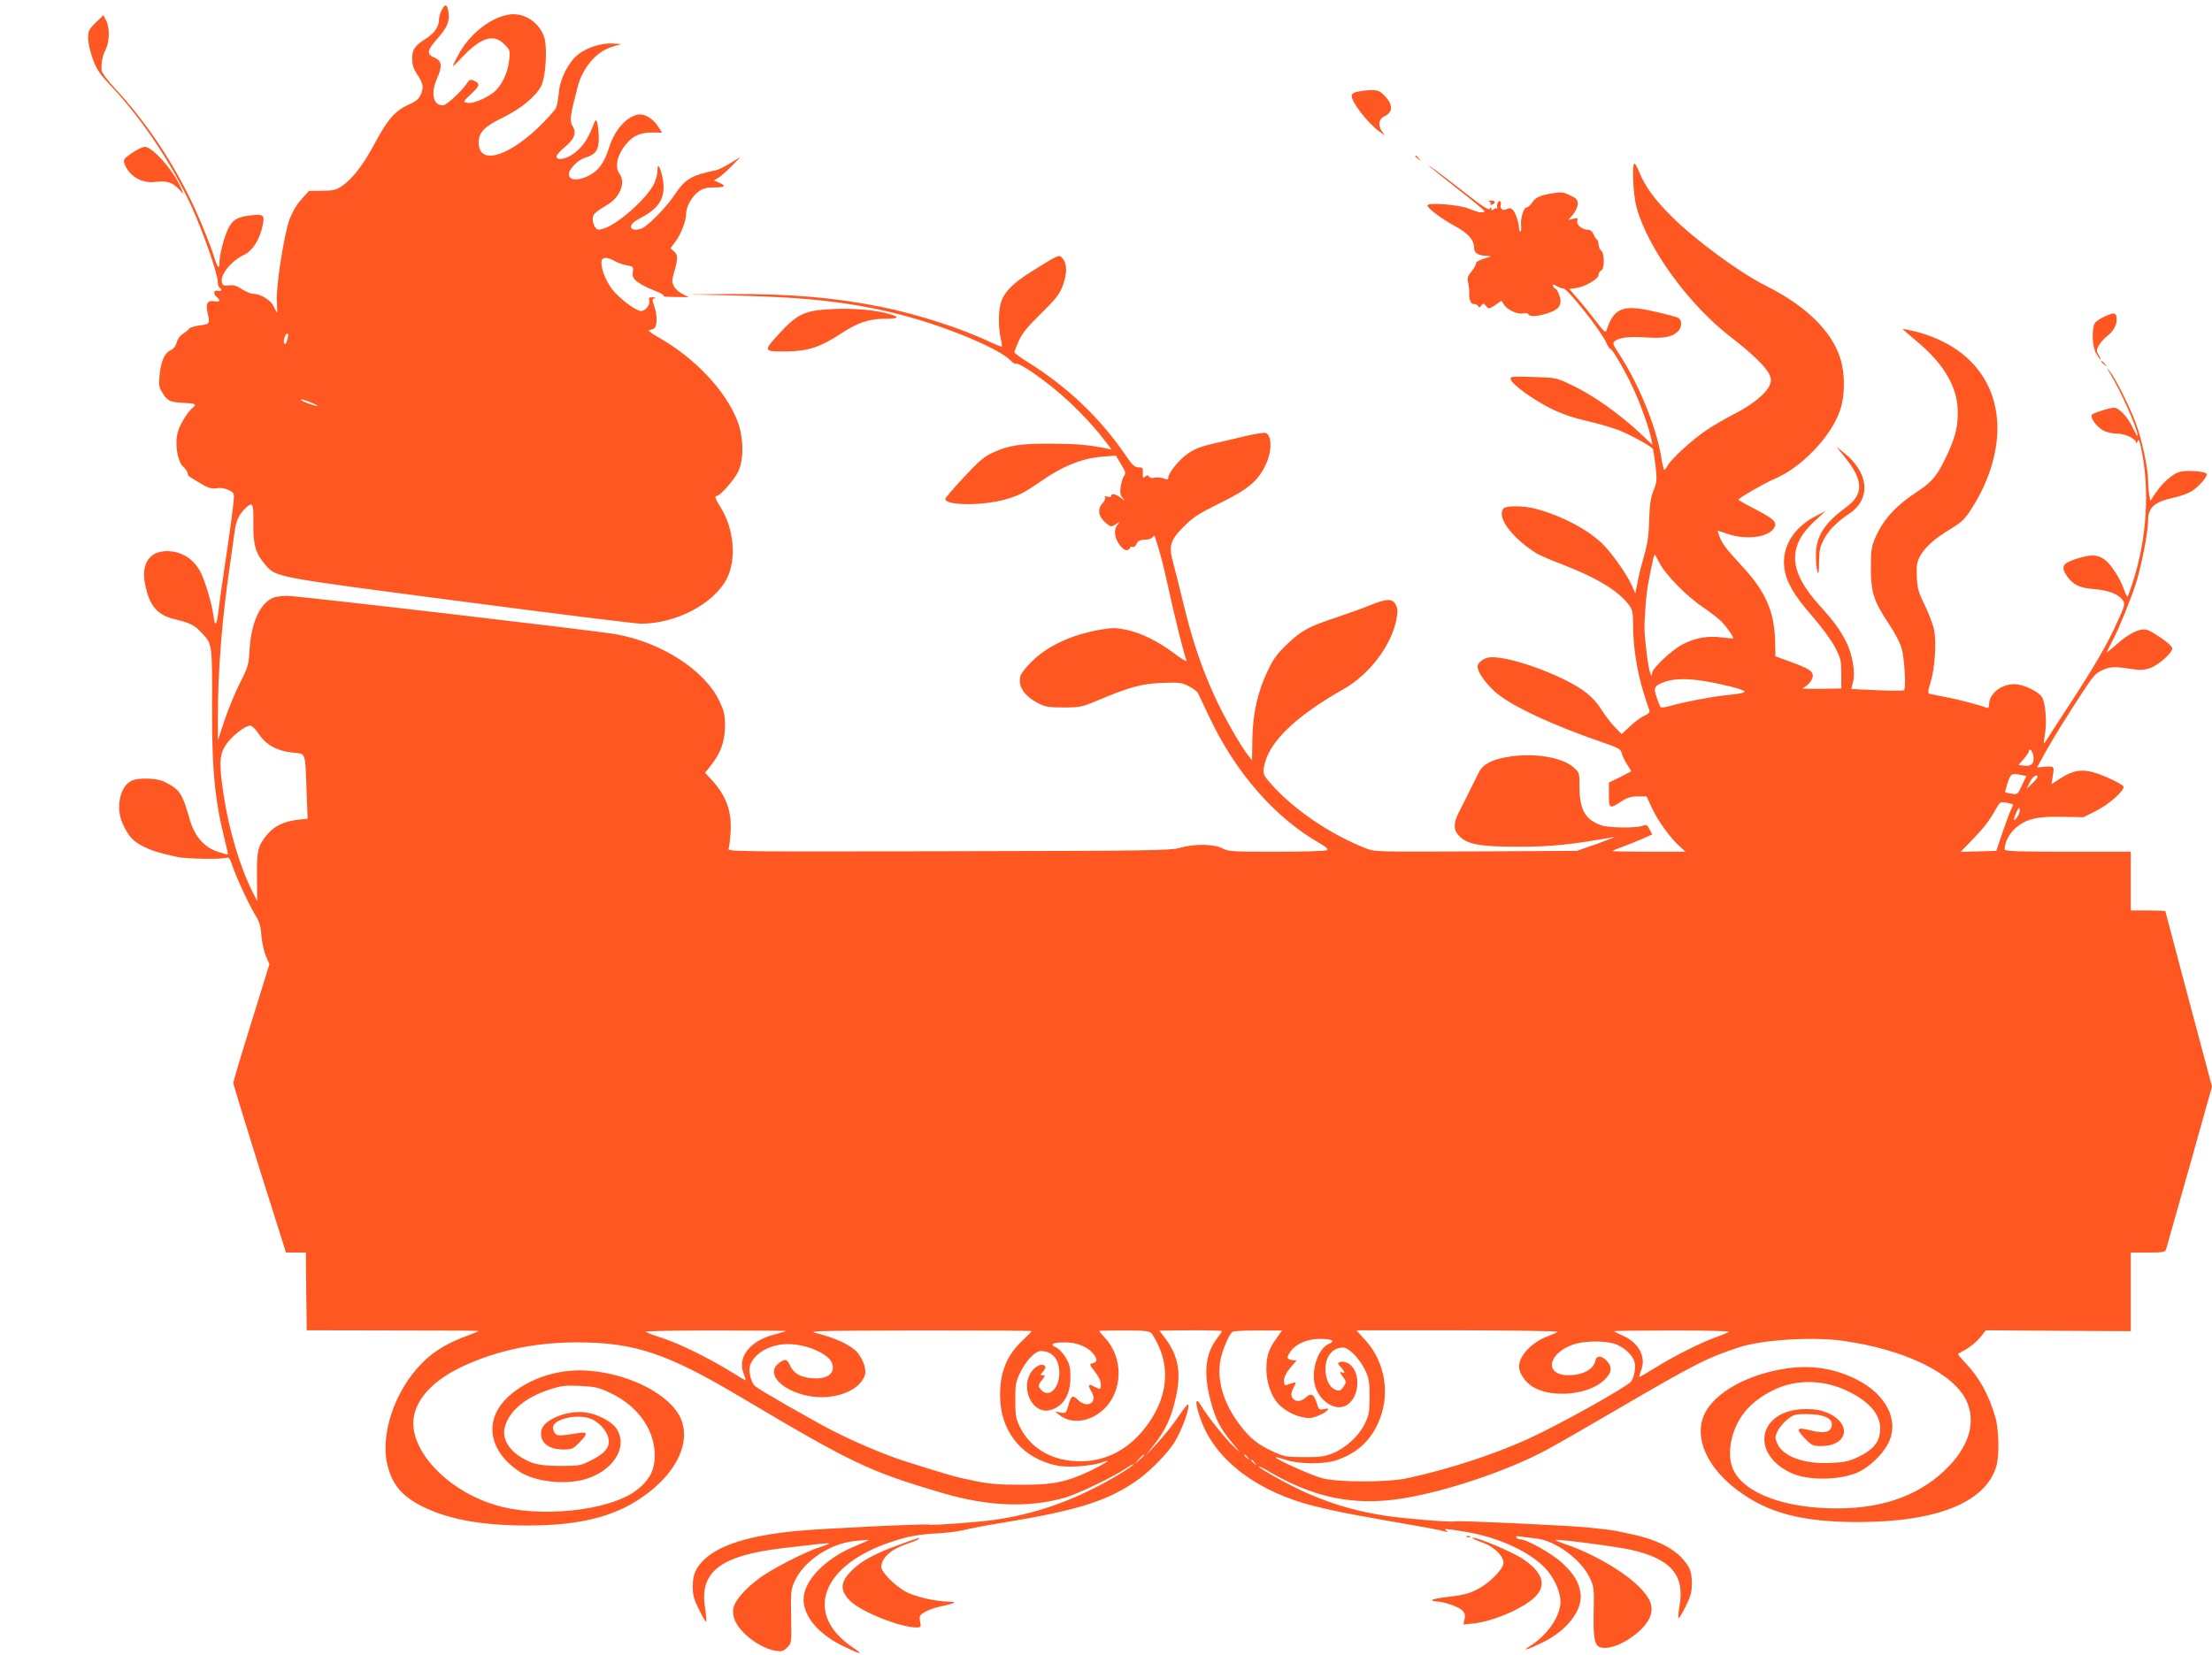 <?xml version="1.0" standalone="no"?>
<!DOCTYPE svg PUBLIC "-//W3C//DTD SVG 20010904//EN"
 "http://www.w3.org/TR/2001/REC-SVG-20010904/DTD/svg10.dtd">
<svg version="1.0" xmlns="http://www.w3.org/2000/svg"
 width="1280pt" height="958pt" viewBox="0 0 1280 958"
 preserveAspectRatio="xMidYMid meet">
<g transform="translate(0,958) scale(0.1,-0.1)"
fill="#ff5722" stroke="none">
<path d="M2555 9520 c-8 -16 -15 -41 -15 -55 0 -39 -27 -78 -74 -108 -66 -42
-81 -63 -81 -116 0 -34 7 -58 26 -87 38 -56 42 -78 25 -119 -12 -28 -27 -41
-70 -60 -77 -34 -123 -86 -192 -215 -67 -127 -130 -211 -191 -254 -38 -26 -51
-30 -119 -30 l-76 -1 -43 -48 c-27 -29 -53 -73 -69 -115 -32 -86 -80 -392 -74
-479 2 -34 3 -63 1 -63 -1 0 -10 16 -19 36 -18 38 -76 73 -122 74 -12 0 -40
12 -62 26 -29 20 -49 25 -75 22 -30 -3 -36 -1 -41 18 -11 44 55 125 132 161
43 21 80 77 99 148 20 80 15 87 -59 79 -82 -9 -110 -25 -136 -79 -25 -53 -49
-145 -50 -194 0 -43 -12 -31 -30 29 -26 85 -101 265 -155 371 -110 219 -257
432 -414 601 -47 51 -82 97 -83 110 -3 46 4 83 23 120 23 46 25 128 3 170
l-16 30 -44 -43 c-40 -39 -44 -48 -44 -91 0 -26 12 -78 27 -120 23 -61 40 -87
112 -163 177 -189 348 -446 461 -694 66 -145 150 -387 150 -431 0 -16 5 -32
10 -35 18 -11 11 -23 -10 -18 -24 6 -28 -18 -5 -37 23 -19 18 -30 -13 -24 -40
8 -53 -12 -42 -61 16 -69 15 -72 -43 -78 -28 -4 -56 -12 -62 -19 -5 -8 -22
-21 -37 -31 -16 -9 -31 -31 -36 -50 -5 -20 -18 -37 -36 -45 -35 -17 -55 -65
-63 -147 -5 -54 -3 -68 17 -99 29 -47 43 -54 123 -58 70 -3 77 -7 51 -29 -28
-23 -71 -93 -84 -136 -20 -65 -5 -169 28 -202 15 -14 27 -32 28 -39 3 -18 -1
-15 69 -57 50 -30 66 -35 97 -31 24 4 49 0 70 -10 30 -14 33 -19 31 -52 -5
-62 -24 -198 -53 -392 -16 -102 -31 -214 -35 -250 -10 -89 -21 -104 -29 -39
-8 68 -48 203 -74 255 -41 79 -111 124 -196 124 -102 0 -151 -75 -126 -194 25
-124 71 -177 174 -201 84 -20 112 -33 152 -77 63 -66 62 -62 61 -423 -1 -384
16 -550 79 -799 8 -32 14 -60 12 -61 -2 -2 -28 5 -58 15 -79 26 -133 89 -161
183 -45 158 -57 176 -148 222 -42 21 -145 25 -187 7 -69 -29 -97 -156 -54
-250 33 -72 59 -101 118 -131 54 -26 81 -35 196 -61 51 -12 262 -15 289 -5 11
5 19 -7 32 -47 23 -69 98 -229 134 -288 22 -35 30 -61 34 -117 3 -40 15 -93
26 -118 l20 -46 -104 -336 c-58 -185 -105 -343 -105 -351 0 -8 69 -232 152
-498 l153 -484 57 0 58 0 2 -225 3 -225 498 -1 c273 0 497 -1 497 -3 0 -2 -28
-13 -62 -26 -112 -40 -198 -91 -263 -157 -162 -161 -249 -421 -201 -601 30
-112 88 -178 211 -237 148 -71 340 -105 596 -105 323 0 531 57 705 193 169
132 239 296 184 425 -60 138 -293 260 -535 278 -185 15 -380 -56 -488 -175
-117 -130 -79 -301 92 -411 87 -55 248 -75 366 -45 170 44 264 189 192 296
-28 42 -110 85 -181 94 -102 13 -237 -41 -252 -100 -17 -68 34 -115 125 -115
49 0 57 3 92 39 50 50 51 65 2 57 -112 -18 -123 -18 -138 -6 -8 7 -15 23 -15
37 0 50 145 83 223 49 42 -18 85 -64 96 -104 15 -52 -12 -91 -93 -132 -66 -34
-73 -35 -180 -35 -126 0 -173 11 -243 58 -64 43 -96 105 -83 161 21 94 116
176 257 222 73 24 93 26 180 22 85 -4 108 -9 173 -40 169 -79 268 -227 258
-384 -5 -74 -36 -127 -105 -180 -157 -120 -566 -163 -818 -85 -244 74 -444
261 -471 438 -21 138 87 275 290 367 198 91 416 136 652 136 335 0 522 -62
949 -316 648 -385 742 -430 1165 -555 267 -79 505 -88 715 -27 75 22 283 122
352 170 24 16 43 26 43 23 0 -10 -135 -93 -235 -142 -189 -95 -384 -156 -585
-182 -103 -14 -351 -31 -361 -26 -10 7 -625 -23 -764 -36 -284 -27 -463 -84
-550 -176 -42 -45 -56 -80 -56 -145 -1 -50 6 -74 36 -135 20 -41 39 -72 42
-70 2 3 -1 39 -7 80 -34 209 88 303 450 346 221 26 264 31 267 27 2 -2 -20
-11 -49 -20 -89 -28 -289 -131 -359 -185 -80 -60 -137 -126 -145 -169 -9 -46
12 -96 62 -145 53 -53 124 -92 181 -102 37 -6 46 -3 68 19 26 26 26 26 23 178
-3 142 -1 157 20 205 53 116 201 217 345 233 44 5 82 8 84 6 2 -1 -29 -15 -68
-31 -178 -70 -309 -202 -309 -313 0 -98 86 -200 225 -268 109 -53 128 -56 60
-10 -284 191 -186 472 213 608 102 35 165 47 285 53 49 3 114 11 145 19 32 8
129 27 217 41 441 72 619 128 790 250 71 51 171 152 210 215 47 74 98 221 77
220 -4 -1 -30 -35 -59 -78 -28 -42 -82 -108 -118 -147 l-66 -70 50 64 c63 80
97 151 121 255 37 153 22 251 -54 355 l-37 49 181 2 c99 0 180 -2 180 -5 0 -4
-12 -22 -26 -40 -69 -91 -81 -197 -40 -359 29 -110 56 -164 129 -251 50 -60
50 -60 8 -20 -47 43 -156 180 -187 233 -40 69 -42 21 -2 -84 85 -230 332 -414
663 -494 134 -32 170 -39 378 -76 249 -43 335 -59 367 -68 19 -6 21 -5 10 3
-20 15 -8 14 107 -5 195 -31 384 -119 473 -220 46 -53 80 -130 80 -184 0 -85
-76 -196 -180 -260 -52 -32 -2 -16 84 27 137 69 225 185 212 280 -9 65 -38
113 -106 176 -58 54 -205 137 -243 137 -9 0 -19 5 -22 11 -5 7 4 9 27 5 18 -3
58 -8 88 -11 110 -13 255 -118 307 -223 27 -56 28 -61 25 -202 -3 -153 5 -195
39 -205 80 -26 262 91 290 185 17 55 -2 101 -68 167 -91 90 -273 195 -431 247
-29 10 -52 20 -50 22 8 7 348 -37 438 -57 228 -52 310 -146 279 -323 -6 -37
-9 -69 -6 -72 3 -3 21 27 41 67 29 58 36 83 36 130 0 72 -10 97 -55 148 -58
64 -156 111 -290 140 -27 6 -70 15 -95 20 -25 5 -103 14 -175 21 -158 13 -747
40 -757 34 -11 -7 -295 16 -398 32 -168 26 -295 62 -449 128 -91 39 -277 141
-286 156 -4 6 18 -4 47 -21 265 -157 495 -206 773 -164 251 38 619 161 845
283 47 25 230 130 406 233 459 268 521 299 709 361 131 43 417 61 592 38 362
-49 651 -189 724 -352 51 -116 17 -244 -96 -367 -156 -167 -372 -251 -650
-252 -306 -1 -543 87 -606 226 -37 81 -16 213 50 309 43 63 104 112 190 153
125 60 282 58 419 -7 125 -59 192 -135 192 -217 0 -78 -37 -124 -135 -170 -49
-22 -78 -28 -156 -31 -153 -7 -274 39 -305 114 -14 32 -13 39 3 72 10 19 35
50 56 66 36 29 45 31 115 31 91 -1 142 -22 142 -58 0 -47 -39 -58 -125 -36
-78 20 -85 10 -34 -44 43 -44 49 -47 98 -47 154 0 180 128 39 191 -41 17 -71
23 -129 23 -273 -1 -329 -257 -82 -371 98 -45 288 -41 389 7 61 30 131 95 164
154 78 134 0 296 -184 385 -126 61 -253 80 -392 61 -232 -33 -429 -143 -484
-272 -57 -132 19 -303 193 -433 176 -133 374 -185 701 -185 456 1 736 114 798
323 18 61 15 211 -5 282 -39 133 -96 236 -175 317 -25 26 -44 49 -41 51 2 2
25 15 51 30 25 15 60 45 78 67 l31 40 420 -3 419 -2 0 228 0 227 99 0 c86 0
100 2 105 18 3 9 64 225 136 480 l130 463 -135 505 c-74 278 -135 508 -135
510 0 2 -45 4 -100 4 l-100 0 0 170 0 170 -365 0 c-285 0 -365 3 -365 13 0 39
25 89 59 120 63 57 125 72 272 69 l126 -2 71 36 c75 37 165 117 160 141 -2 8
-46 32 -98 55 -120 51 -176 50 -263 -5 l-56 -36 6 37 c11 69 12 67 -41 64
l-48 -4 43 79 c47 85 117 199 223 361 59 90 74 107 114 124 46 21 71 21 195 2
24 -4 54 0 82 10 50 20 125 87 125 113 0 11 -29 37 -73 66 -63 42 -77 47 -107
42 -41 -7 -95 -41 -158 -99 -25 -22 -43 -36 -41 -31 2 6 19 38 36 72 36 68 98
222 132 323 31 97 71 297 71 363 0 81 35 112 155 138 33 7 76 23 96 35 40 25
89 79 89 99 0 16 -112 26 -158 13 -41 -11 -101 -65 -140 -124 l-29 -44 -7 38
c-3 20 -6 58 -6 83 0 69 -36 237 -71 330 -34 93 -119 262 -150 299 -21 25 -21
24 0 -10 63 -102 161 -323 161 -363 0 -7 -13 15 -29 48 -28 61 -79 115 -108
115 -25 0 -122 -31 -129 -41 -10 -17 29 -71 66 -90 19 -11 55 -19 80 -19 47 0
109 -29 111 -52 0 -7 4 -4 8 7 6 16 11 8 20 -35 52 -238 35 -524 -46 -775 -14
-44 -28 -84 -31 -88 -2 -5 -12 13 -21 40 -22 64 -76 148 -111 173 -44 31 -78
32 -160 7 -86 -27 -97 -46 -59 -102 35 -50 74 -69 159 -75 83 -7 141 -30 164
-65 14 -21 12 -29 -29 -119 -60 -134 -132 -258 -282 -488 -70 -108 -133 -204
-139 -215 -9 -14 -9 -5 -2 37 14 76 5 192 -16 225 -22 34 -109 75 -159 75 -78
0 -147 -55 -147 -119 0 -15 -4 -21 -14 -18 -43 17 -162 48 -236 62 -47 9 -90
18 -97 20 -8 3 -6 22 9 67 24 78 35 235 19 306 -6 28 -30 91 -53 139 -37 75
-44 99 -46 164 -3 61 0 83 16 115 28 54 83 104 177 161 72 44 85 57 132 132
99 158 150 337 140 491 -17 264 -195 455 -489 525 -32 7 -58 12 -58 10 0 -1
34 -30 75 -65 155 -127 235 -257 243 -391 5 -92 -9 -158 -55 -259 -59 -129
-89 -167 -177 -225 -128 -83 -202 -166 -248 -276 -19 -45 -22 -73 -22 -169 0
-139 17 -191 106 -324 37 -56 65 -110 74 -146 15 -60 24 -223 12 -235 -4 -4
-74 -4 -156 0 l-149 7 10 41 c14 54 -4 161 -39 230 -37 73 -71 120 -159 217
-176 196 -183 339 -22 486 l62 57 -63 -33 c-125 -66 -192 -178 -177 -296 10
-80 54 -157 158 -276 53 -61 111 -139 133 -180 36 -68 38 -79 39 -158 l0 -85
-120 -2 c-66 -1 -113 1 -105 4 29 11 60 47 60 70 0 29 -24 44 -131 83 l-85 31
-2 82 c-3 177 -55 295 -197 446 -91 98 -114 130 -129 178 l-7 22 57 -19 c105
-36 230 -22 267 30 25 35 7 54 -103 111 -55 28 -100 54 -100 57 0 9 152 96
204 118 160 66 335 249 385 403 28 85 28 205 1 294 -49 159 -198 306 -430 422
-157 79 -410 265 -549 404 -97 97 -151 171 -185 254 -12 31 -26 54 -29 50 -15
-15 -6 -180 13 -253 65 -237 301 -562 544 -750 123 -94 209 -178 226 -220 10
-24 10 -36 0 -60 -19 -47 -99 -112 -202 -165 -51 -26 -124 -68 -162 -94 -80
-53 -205 -167 -225 -205 -8 -14 -17 -26 -20 -26 -4 0 -12 33 -18 73 -28 173
-126 415 -238 589 -44 67 -46 73 -29 85 28 20 80 26 179 20 101 -7 150 2 184
34 25 23 26 67 1 80 -8 4 -66 20 -129 34 -189 45 -242 25 -285 -108 -5 -15
-16 -5 -58 50 -28 37 -75 96 -104 129 l-53 61 39 6 c53 7 130 52 130 76 0 11
7 21 15 25 21 8 21 99 0 116 -8 7 -15 23 -15 36 0 12 -5 26 -11 29 -5 4 -14
18 -19 31 -6 15 -18 24 -30 24 -34 0 -69 28 -63 51 5 18 2 19 -23 13 l-29 -7
28 32 c15 19 27 45 27 61 0 23 -7 32 -44 49 -39 19 -51 21 -104 12 -72 -12
-96 -23 -118 -56 -9 -14 -22 -25 -29 -25 -18 0 -38 -64 -33 -106 2 -19 0 -34
-4 -34 -4 0 -8 8 -8 18 0 31 -20 91 -36 107 -12 12 -20 13 -36 4 -22 -12 -42
5 -33 28 2 7 0 15 -4 18 -10 6 -22 -19 -17 -37 1 -7 1 -9 -2 -5 -2 4 -10 3
-18 -4 -11 -9 -14 -8 -14 2 0 12 -2 12 -9 1 -6 -11 -43 13 -147 95 -137 107
-239 183 -198 147 12 -11 87 -71 167 -134 81 -63 147 -118 147 -122 0 -14 -38
-8 -87 13 -53 24 -243 39 -243 20 0 -16 80 -76 158 -119 77 -41 112 -81 112
-127 0 -29 25 -45 72 -46 32 -1 31 -2 -14 -16 -30 -9 -48 -20 -48 -30 0 -8
-12 -29 -26 -46 -21 -25 -24 -37 -19 -61 4 -17 7 -42 7 -56 -2 -45 8 -70 27
-70 11 0 22 -6 25 -12 4 -10 9 -9 17 3 12 15 14 15 28 -2 16 -19 17 -19 53 5
l36 25 16 -24 c20 -30 80 -57 111 -49 13 3 26 1 29 -5 10 -16 55 -13 112 6 54
18 73 36 74 70 0 25 -20 73 -31 73 -4 0 -9 6 -12 14 -5 12 -2 12 21 0 15 -8
32 -14 39 -14 24 0 221 -249 248 -314 9 -20 19 -36 24 -36 13 0 102 -157 144
-255 38 -85 80 -206 92 -265 l7 -35 -59 56 c-125 119 -282 231 -410 291 -87
42 -89 42 -221 46 -125 4 -134 3 -130 -14 5 -27 132 -119 233 -169 61 -30 127
-53 205 -71 63 -14 149 -39 190 -55 71 -29 184 -91 195 -108 2 -5 9 -48 15
-97 9 -82 8 -94 -12 -144 -17 -42 -22 -81 -25 -170 -2 -87 -9 -137 -29 -205
-14 -49 -32 -119 -38 -155 l-13 -65 -16 37 c-27 64 -106 178 -165 241 -84 87
-242 172 -399 213 -66 17 -165 18 -181 2 -46 -46 44 -170 191 -262 15 -9 81
-38 145 -62 204 -79 329 -155 389 -237 20 -27 23 -43 23 -119 0 -115 22 -260
58 -378 16 -52 32 -102 36 -111 5 -11 -3 -20 -29 -32 -20 -9 -58 -37 -84 -62
l-47 -44 -41 42 c-22 23 -56 67 -75 98 -48 75 -104 121 -223 179 -169 82 -370
139 -437 123 -29 -7 -58 -32 -58 -50 0 -32 43 -94 101 -147 88 -79 327 -192
631 -296 87 -30 98 -37 103 -62 4 -15 18 -44 31 -64 14 -20 24 -38 22 -39 -2
-1 -31 -17 -65 -34 l-63 -31 0 -70 c0 -81 4 -84 70 -40 35 23 56 30 96 30 l52
0 34 -73 c36 -75 107 -172 161 -219 l31 -28 -212 0 c-117 0 -212 2 -212 4 0 2
27 13 60 25 33 12 85 33 115 46 l56 25 -16 30 c-13 26 -18 28 -41 20 -35 -14
-194 -12 -235 2 -95 32 -128 89 -129 219 0 87 0 87 -35 118 -67 58 -225 84
-373 61 -96 -15 -151 -43 -174 -90 -10 -19 -34 -69 -55 -110 -20 -41 -48 -97
-62 -123 -31 -62 -31 -100 0 -133 47 -51 120 -65 339 -65 197 0 305 11 560 56
14 3 -29 -14 -95 -38 l-120 -42 -585 -3 c-582 -3 -584 -3 -640 19 -205 82
-409 220 -541 367 -46 52 -50 60 -46 95 19 142 174 295 461 458 148 83 276
250 306 401 9 46 9 63 -2 85 -19 40 -51 40 -149 0 -46 -19 -136 -51 -199 -72
-155 -51 -198 -74 -280 -152 -54 -51 -80 -84 -110 -147 -61 -123 -91 -255 -93
-404 l-2 -123 -21 27 c-45 55 -146 234 -198 349 -74 163 -128 324 -176 523
-22 92 -50 201 -61 244 -28 100 -18 131 65 214 52 52 86 73 208 133 163 80
219 128 264 225 35 77 34 166 -2 180 -8 3 -61 -5 -117 -18 -56 -14 -142 -34
-192 -45 -65 -15 -105 -31 -142 -57 -50 -34 -113 -113 -113 -140 0 -11 -6 -11
-27 -3 -15 5 -38 7 -52 4 -14 -4 -27 -1 -32 6 -6 10 -11 10 -22 0 -13 -10 -15
-7 -14 21 2 30 -1 33 -25 33 -22 0 -36 13 -78 75 -150 217 -334 391 -564 535
-42 26 -76 51 -76 56 0 5 11 34 25 65 19 43 50 82 129 159 85 84 107 112 125
159 26 71 27 126 2 157 -22 28 -17 30 -176 -69 -116 -72 -166 -123 -185 -190
-13 -47 -13 -144 1 -201 5 -24 8 -45 6 -47 -2 -2 -27 8 -56 21 -168 81 -426
165 -643 209 -271 54 -528 76 -868 74 l-245 -2 285 -7 c413 -10 676 -41 955
-114 258 -68 559 -194 623 -262 12 -13 27 -21 32 -18 6 4 45 -17 88 -46 154
-104 309 -249 420 -393 l45 -58 -29 6 c-110 22 -176 27 -318 28 -178 1 -248
-9 -341 -52 -49 -22 -80 -48 -167 -142 -60 -64 -108 -120 -108 -126 0 -39 216
-40 347 -3 80 23 109 38 203 103 128 90 243 136 361 145 l76 6 30 -50 c26 -42
29 -52 18 -67 -7 -9 -16 -37 -20 -62 -5 -37 -3 -50 12 -67 17 -20 17 -20 -11
1 -31 24 -56 29 -56 11 0 -6 -9 -8 -21 -4 -14 5 -19 3 -15 -4 4 -6 -2 -21 -13
-33 -34 -35 -25 -81 22 -118 27 -21 28 -21 55 -4 27 17 27 17 9 -3 -12 -14
-17 -32 -14 -56 4 -43 49 -100 71 -91 9 3 16 10 16 15 0 4 6 6 13 3 8 -3 18 5
24 18 7 17 19 23 47 24 21 0 42 7 46 15 8 11 10 11 14 -1 28 -84 42 -137 77
-293 37 -171 90 -383 105 -421 4 -9 -27 8 -67 39 -95 72 -196 122 -283 140
-60 12 -80 12 -150 0 -164 -29 -301 -92 -392 -181 -35 -33 -66 -72 -69 -87
-15 -59 20 -113 98 -155 46 -24 63 -27 152 -27 93 0 106 3 190 38 189 80 261
100 380 104 100 4 114 2 154 -19 25 -13 48 -30 52 -38 5 -8 32 -67 62 -130
152 -327 382 -591 642 -740 41 -24 53 -35 43 -41 -7 -5 -138 -9 -291 -9 -258
0 -280 1 -314 20 -48 25 -162 27 -248 2 -55 -15 -171 -17 -1339 -19 -1216 -3
-1278 -2 -1270 14 4 10 9 55 12 100 6 121 -26 207 -110 299 l-38 41 31 39 c59
73 83 140 84 229 0 69 -5 89 -31 145 -85 180 -335 342 -601 389 -109 20 -1838
222 -1899 222 -38 0 -74 -5 -92 -15 -72 -37 -120 -149 -128 -301 -5 -83 -9
-97 -55 -187 -27 -53 -67 -150 -89 -215 l-39 -118 0 140 c-1 251 24 567 69
870 10 72 22 155 26 185 8 70 24 108 59 143 48 47 53 39 51 -85 -1 -126 13
-172 72 -240 62 -70 48 -67 1125 -208 547 -72 1017 -130 1046 -130 203 0 422
115 497 261 57 111 41 291 -36 412 -31 49 -37 67 -21 67 18 0 100 93 122 139
35 69 32 201 -4 295 -69 176 -245 363 -456 483 -44 25 -67 43 -55 43 11 0 25
5 32 12 16 16 15 77 -2 126 -13 37 -13 41 2 45 10 3 6 5 -10 6 -22 1 -25 -2
-21 -19 6 -24 -22 -60 -47 -60 -26 0 -101 53 -152 107 -44 48 -78 124 -78 175
0 29 30 34 71 10 20 -12 54 -24 76 -28 37 -6 39 -7 35 -39 -3 -27 1 -37 30
-59 19 -14 63 -36 98 -49 36 -14 57 -27 49 -30 -8 -3 22 -6 66 -6 l80 -1 -35
18 c-19 9 -41 29 -50 44 -12 23 -13 33 -1 75 24 84 25 107 2 127 l-21 19 26
35 c33 42 64 122 64 163 0 42 34 103 72 130 25 18 46 24 90 24 64 0 74 9 28
28 l-29 13 27 16 c15 9 50 40 77 68 l50 51 -60 -36 c-33 -20 -69 -38 -80 -40
-142 -29 -181 -51 -240 -141 -50 -76 -164 -191 -198 -199 -70 -18 -76 25 -8
59 103 53 141 103 141 186 0 42 -21 120 -32 120 -2 0 -3 -15 -4 -33 0 -17 -9
-49 -19 -70 -39 -83 -208 -234 -289 -259 -34 -11 -40 -10 -52 7 -8 10 -14 31
-14 46 0 29 9 38 91 88 69 43 100 127 64 175 -30 39 -13 112 40 174 40 47 81
65 148 65 l58 -1 -20 32 c-30 48 -80 79 -118 73 -66 -11 -136 -89 -167 -187
-29 -92 -61 -137 -117 -166 -62 -31 -112 -30 -117 3 -4 30 49 87 96 101 59 18
77 44 77 111 0 31 -4 69 -8 86 -8 29 -9 29 -31 -27 -29 -72 -59 -113 -109
-149 -43 -31 -97 -39 -97 -15 0 8 20 31 44 51 59 48 74 84 50 124 -19 32 -16
57 28 226 30 114 106 204 197 233 l56 17 -48 3 c-64 4 -146 -21 -199 -61 -57
-44 -107 -140 -114 -222 -3 -33 -10 -73 -16 -88 -6 -15 -53 -67 -104 -116
-185 -175 -344 -215 -344 -86 0 58 32 92 137 143 107 52 193 123 225 185 25
50 36 210 19 275 -25 89 -116 151 -203 138 -110 -17 -231 -112 -296 -234 -18
-33 -32 -62 -32 -65 0 -3 28 23 61 59 105 108 176 129 236 69 35 -35 36 -37
29 -96 -7 -72 -46 -150 -91 -185 -49 -37 -124 -67 -152 -59 -25 6 -24 6 21 49
53 49 56 62 21 78 -23 10 -28 9 -42 -13 -32 -48 -120 -129 -140 -129 -57 0
-72 69 -34 156 32 71 28 102 -14 120 -49 20 -45 42 19 114 56 63 71 102 60
158 -8 40 -19 40 -39 2z m-890 -1897 c-8 -31 -13 -39 -20 -31 -9 9 6 58 17 58
6 0 7 -11 3 -27z m149 -379 c17 -7 27 -13 21 -13 -15 -1 -84 24 -92 33 -9 10
27 0 71 -20z m7788 -921 c34 -68 158 -195 252 -257 44 -30 95 -70 112 -88 32
-35 68 -88 62 -93 -2 -1 -32 1 -68 6 -80 9 -147 -2 -220 -39 -63 -31 -180
-141 -180 -168 -1 -45 -19 16 -29 96 -18 146 -18 162 -10 278 7 98 15 148 46
290 3 12 7 22 8 22 2 0 14 -21 27 -47z m276 -688 c94 -16 203 -44 215 -55 10
-9 -22 -16 -113 -25 -77 -8 -245 -40 -314 -61 -28 -8 -53 -11 -57 -7 -3 5 -14
30 -23 58 -19 57 -14 66 49 89 52 19 140 20 243 1z m-8380 -304 c42 -63 106
-98 195 -107 79 -8 73 9 81 -226 l6 -157 -58 -6 c-77 -10 -130 -34 -170 -79
-59 -68 -67 -96 -65 -251 l1 -140 -28 55 c-72 144 -136 359 -166 560 -27 181
-25 227 11 286 31 49 112 114 144 114 9 0 31 -22 49 -49z m10267 -120 c10 -46
-7 -68 -49 -63 l-36 4 30 34 c16 19 30 39 30 44 0 23 19 8 25 -19z m-68 -117
l29 -6 -26 -54 c-24 -53 -26 -54 -60 -48 -19 3 -36 7 -37 8 -1 1 5 25 14 54
18 54 23 58 80 46z m93 -12 c0 -5 -14 -21 -31 -38 l-31 -29 18 38 c16 32 44
51 44 29z m-142 -157 c2 -2 -2 -14 -9 -27 -7 -12 -29 -72 -50 -133 l-37 -110
-103 -3 -104 -3 66 68 c71 74 103 115 139 181 23 40 25 42 59 36 20 -4 37 -8
39 -9z m27 -71 c-24 -36 -28 -24 -8 22 12 28 18 34 21 21 2 -10 -4 -29 -13
-43z m-7126 -2978 c-2 -2 -32 -11 -66 -20 -144 -36 -219 -133 -179 -229 8 -21
13 -37 10 -37 -2 0 -44 25 -92 55 -126 77 -293 159 -392 191 -47 15 -89 31
-94 35 -5 5 176 8 403 8 228 0 412 -2 410 -3z m1421 -1 c0 -2 -23 -26 -51 -52
-93 -87 -133 -184 -132 -323 1 -190 109 -338 286 -392 55 -16 86 -19 160 -16
51 3 111 12 135 20 23 9 42 14 42 12 0 -7 -90 -55 -155 -82 -112 -46 -184 -57
-355 -56 -120 0 -180 5 -264 23 -102 20 -149 34 -396 112 -118 37 -305 117
-430 182 -126 66 -421 235 -441 254 -24 21 -40 90 -28 122 27 71 117 121 219
121 102 0 228 -52 252 -105 28 -62 -23 -102 -119 -92 -65 7 -102 29 -122 75
-17 37 -29 39 -65 11 -76 -59 14 -158 172 -189 148 -29 304 31 328 126 9 36
-22 109 -59 140 -43 37 -124 72 -210 94 -71 17 -65 17 581 19 358 0 652 -1
652 -4z m694 -13 c8 -10 26 -42 40 -72 64 -140 47 -290 -49 -435 -110 -164
-262 -245 -440 -232 -141 9 -256 82 -312 195 -25 51 -28 68 -28 157 0 87 3
107 26 155 34 72 88 130 122 130 66 0 107 -48 107 -127 0 -86 -58 -145 -101
-102 -24 24 -24 30 2 63 18 23 19 26 3 26 -16 0 -16 1 -1 18 24 26 21 42 -7
42 -15 0 -34 -12 -50 -30 -81 -97 -2 -267 108 -230 71 23 110 89 110 185 0 59
-4 78 -27 117 -15 26 -40 52 -56 59 -41 18 -21 29 53 29 71 0 136 -28 167 -72
22 -30 18 -43 -13 -50 -15 -2 -12 -10 17 -47 22 -27 35 -55 35 -72 0 -34 -1
-34 -40 -14 -34 18 -37 9 -12 -34 34 -61 -27 -95 -79 -45 -33 32 -40 28 -58
-35 -12 -41 -14 -43 -44 -37 l-32 6 25 -20 c69 -55 176 -42 255 31 114 105
118 300 8 416 -18 20 -33 37 -33 39 0 2 65 3 144 3 123 0 146 -3 160 -17z
m725 -25 c-48 -66 -61 -105 -61 -185 1 -71 26 -148 64 -192 30 -36 88 -70 136
-81 43 -10 57 -10 96 5 24 9 50 24 56 32 11 12 8 13 -18 8 -29 -6 -31 -4 -43
36 -16 51 -33 60 -64 30 -45 -42 -102 -8 -75 47 8 15 16 32 18 37 4 7 -17 3
-55 -11 -9 -4 -13 5 -13 25 0 20 12 45 36 74 l37 43 -27 3 c-31 4 -33 15 -6
52 30 42 96 70 166 70 74 0 94 -11 53 -29 -62 -27 -103 -151 -80 -239 25 -92
115 -151 179 -118 85 44 90 210 7 248 -13 6 -31 8 -41 4 -15 -6 -15 -9 5 -29
25 -28 27 -39 4 -30 -12 5 -11 -1 7 -25 22 -30 22 -32 6 -56 -18 -29 -28 -31
-57 -16 -29 16 -49 63 -49 115 0 75 41 125 103 125 32 0 96 -66 126 -130 23
-48 26 -68 26 -155 0 -89 -3 -106 -28 -157 -35 -71 -109 -139 -185 -170 -48
-19 -75 -23 -167 -22 -102 0 -115 3 -178 32 -88 40 -135 78 -193 155 -92 121
-132 251 -113 368 10 60 51 157 72 171 6 4 73 7 149 7 l137 0 -30 -42z m1625
34 c-5 -4 -30 -15 -56 -25 -93 -34 -168 -113 -168 -176 0 -31 25 -74 60 -103
97 -82 334 -69 432 24 46 43 50 78 13 115 -29 29 -58 28 -63 -1 -10 -51 -72
-85 -157 -85 -139 0 -120 125 27 177 76 26 209 24 263 -4 50 -26 84 -62 94
-99 8 -30 -3 -90 -22 -112 -26 -32 -426 -255 -595 -331 -200 -91 -458 -175
-697 -227 -113 -25 -403 -25 -495 0 -61 16 -276 113 -268 121 2 2 28 -5 58
-15 67 -24 213 -26 281 -6 118 36 201 106 250 211 77 162 49 355 -68 485 l-54
60 587 0 c323 -1 583 -4 578 -9z m990 0 c-5 -4 -38 -18 -74 -31 -85 -30 -241
-108 -350 -176 -49 -30 -90 -54 -93 -54 -3 0 2 18 10 40 30 75 -15 160 -107
199 -27 12 -50 23 -50 26 0 2 151 4 337 4 185 0 332 -3 327 -8z m-3384 -714
c0 -2 -12 -14 -27 -28 l-28 -24 24 28 c23 25 31 32 31 24z m601 -14 c13 -16
12 -17 -3 -4 -17 13 -22 21 -14 21 2 0 10 -8 17 -17z m40 -30 c13 -16 12 -17
-3 -4 -17 13 -22 21 -14 21 2 0 10 -8 17 -17z"/>
<path d="M7865 9051 c-28 -4 -41 -12 -43 -24 -6 -32 92 -160 161 -209 l30 -21
-18 26 c-23 36 -16 69 18 85 50 24 48 69 -4 121 -32 33 -54 36 -144 22z"/>
<path d="M763 8694 c-48 -34 -51 -38 -42 -63 27 -71 99 -114 177 -104 67 8 99
-2 135 -40 l29 -31 -15 37 c-42 99 -164 237 -209 237 -13 0 -46 -16 -75 -36z"/>
<path d="M8190 8676 c0 -2 8 -10 18 -17 15 -13 16 -12 3 4 -13 16 -21 21 -21
13z"/>
<path d="M8618 8413 c6 -2 10 -9 7 -14 -4 -5 1 -6 9 -3 24 9 19 24 -6 23 -13
0 -17 -3 -10 -6z"/>
<path d="M4780 7789 c-127 -9 -173 -33 -271 -140 -95 -104 -95 -105 51 -103
116 2 189 26 303 101 98 65 162 87 254 88 79 0 92 8 41 24 -92 29 -235 40
-378 30z"/>
<path d="M12181 7749 c-24 -11 -50 -27 -57 -37 -22 -28 -18 -141 6 -179 11
-18 22 -33 25 -33 3 0 -2 11 -10 24 -15 22 -15 27 -1 55 9 16 31 42 50 56 38
29 59 71 54 106 -4 30 -15 31 -67 8z"/>
<path d="M12160 7486 c0 -2 8 -10 18 -17 15 -13 16 -12 3 4 -13 16 -21 21 -21
13z"/>
<path d="M10674 6935 c110 -134 112 -216 9 -291 -127 -93 -175 -169 -175 -278
0 -39 4 -82 9 -95 7 -17 9 -4 9 55 1 65 5 88 27 130 26 52 77 104 147 150 129
86 116 239 -32 355 l-42 34 48 -60z"/>
<path d="M8488 683 c7 -3 16 -2 19 1 4 3 -2 6 -13 5 -11 0 -14 -3 -6 -6z"/>
<path d="M5210 641 c-146 -52 -224 -95 -280 -150 -69 -69 -72 -116 -10 -178
63 -62 289 -153 382 -153 27 0 29 2 22 35 -5 31 -3 36 27 54 19 11 58 26 89
32 83 17 104 27 55 28 -89 2 -208 30 -263 63 -64 39 -132 110 -132 137 0 55
57 105 154 137 28 9 55 20 61 25 13 13 12 12 -105 -30z"/>
<path d="M8520 677 c0 -2 27 -14 59 -26 67 -24 121 -77 121 -117 0 -35 -77
-114 -148 -152 -46 -24 -80 -34 -164 -44 -59 -6 -104 -16 -102 -20 3 -4 15 -8
28 -8 39 0 126 -30 147 -51 16 -16 19 -27 14 -51 l-7 -31 59 6 c113 12 288 87
356 154 69 67 44 144 -73 221 -69 45 -290 136 -290 119z"/>
</g>
</svg>
